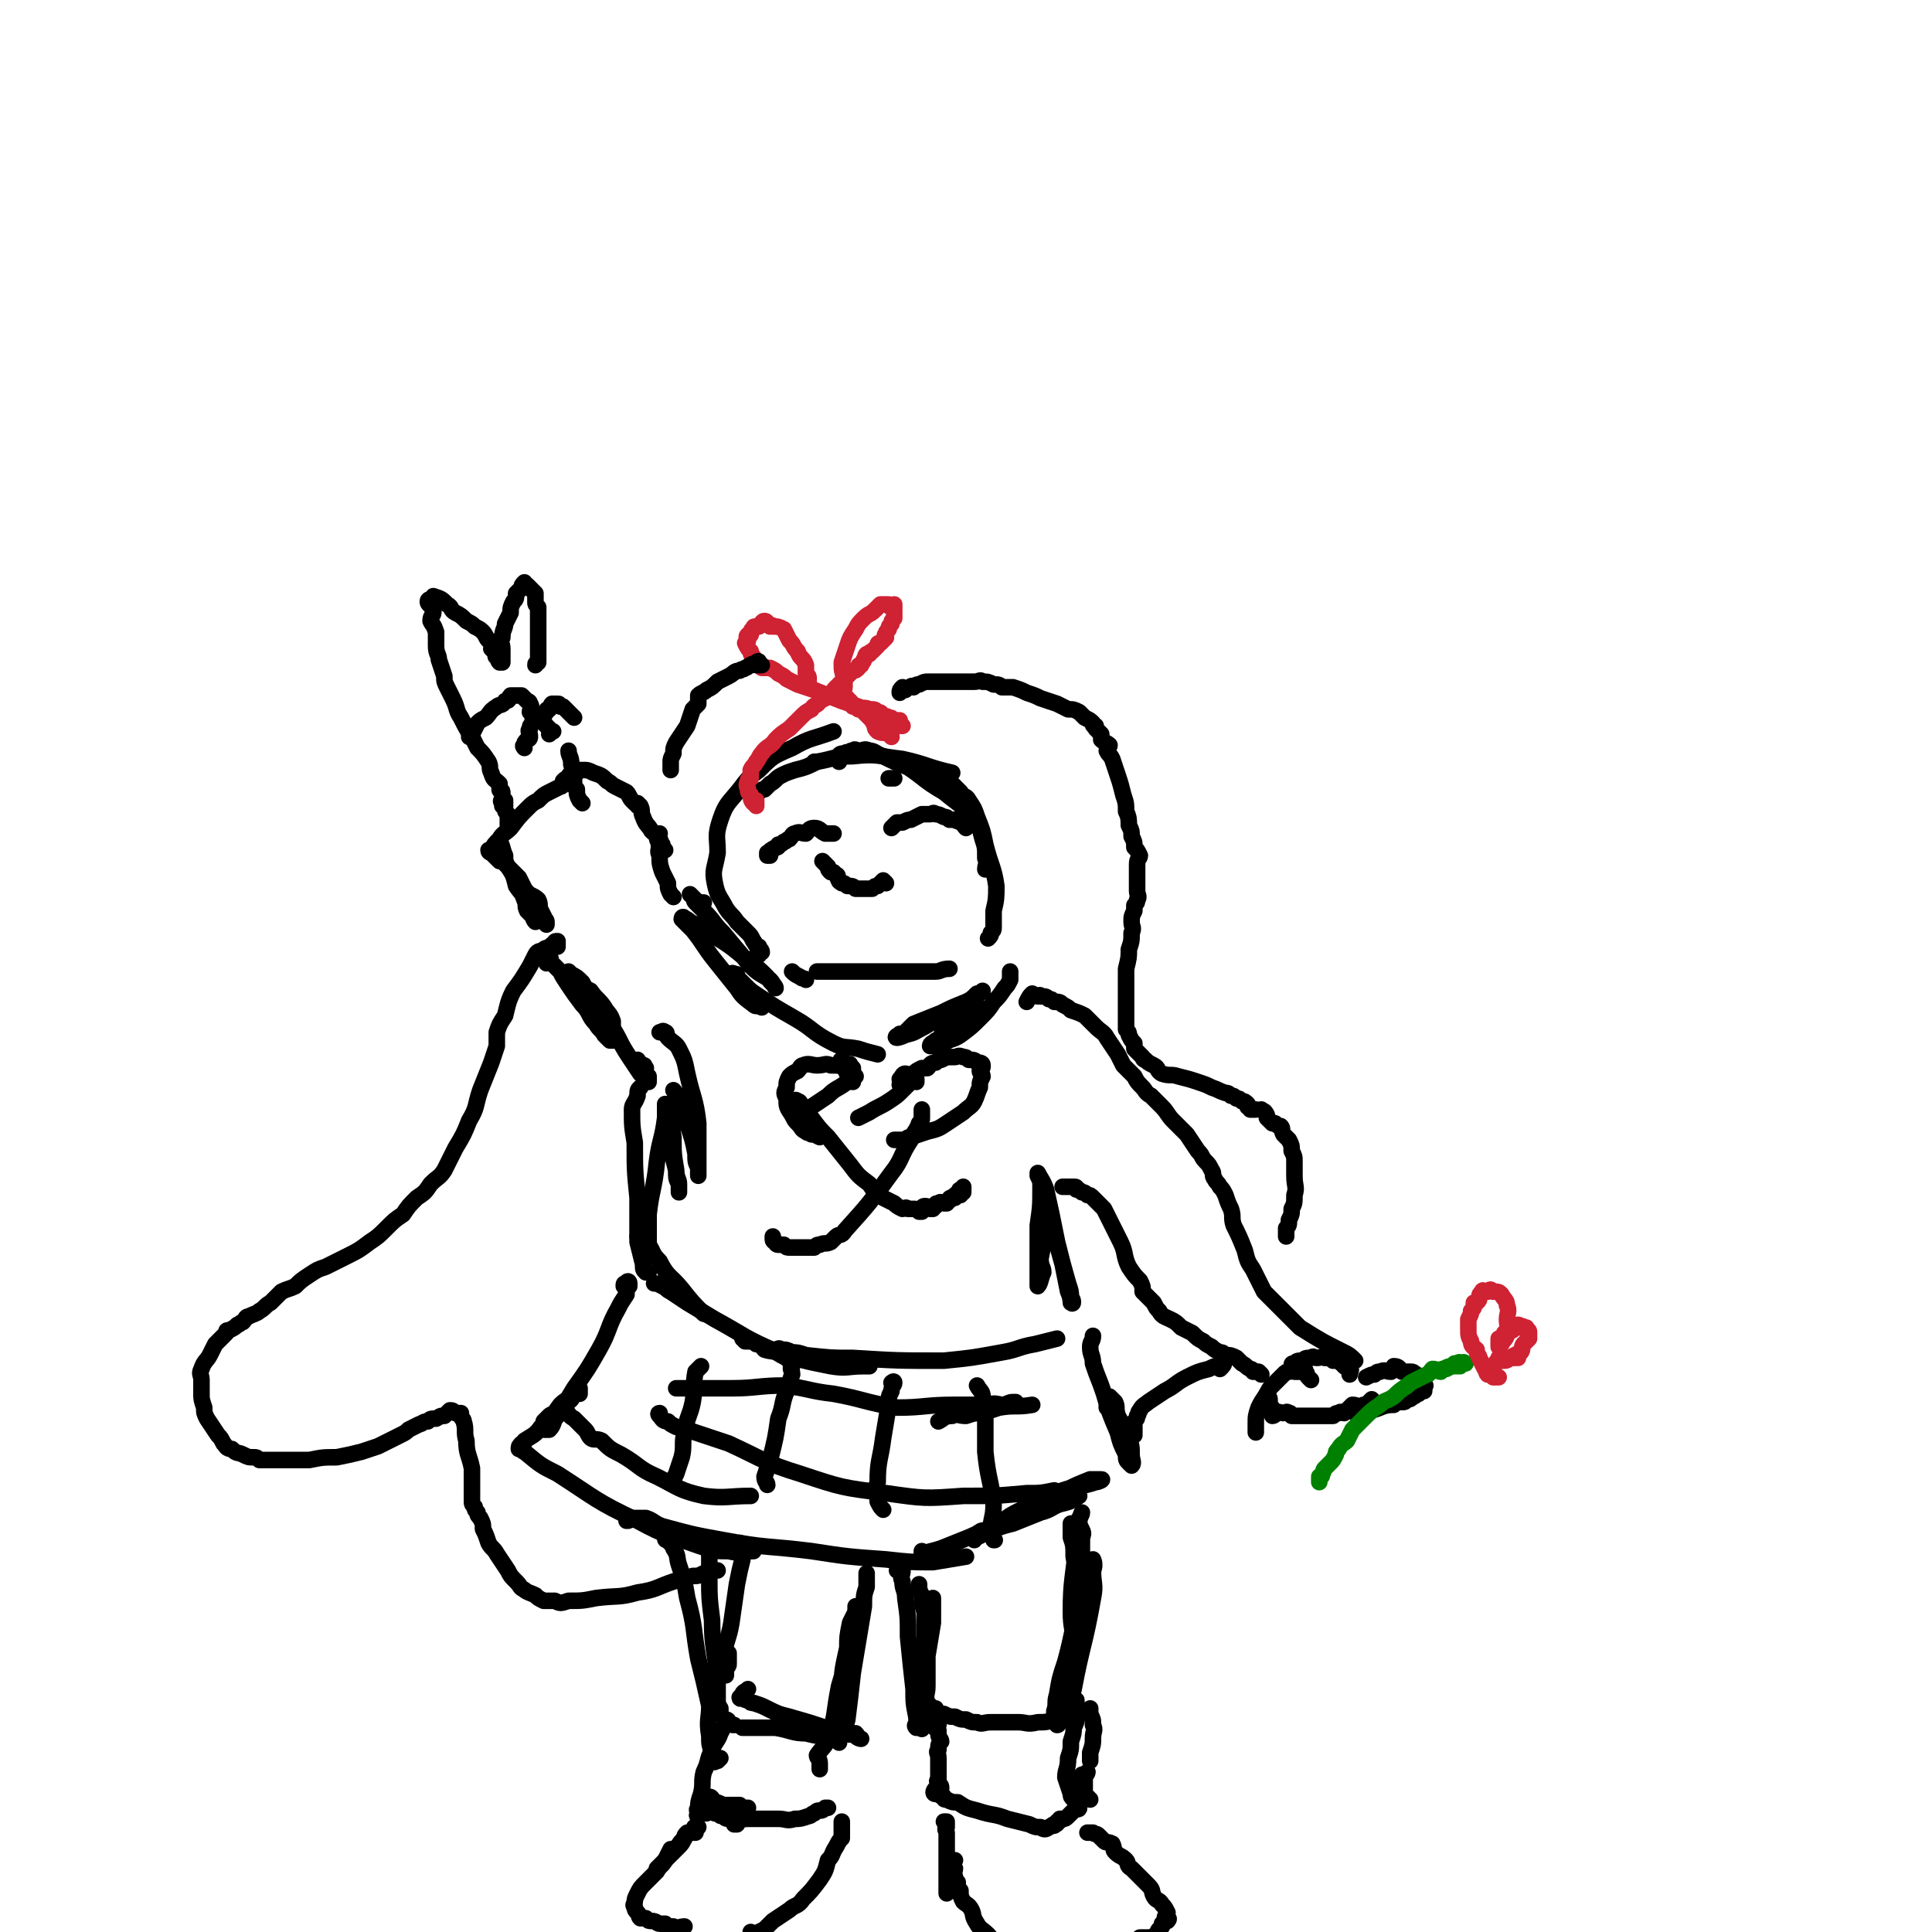 <svg viewBox='0 0 700 700' version='1.1' xmlns='http://www.w3.org/2000/svg' xmlns:xlink='http://www.w3.org/1999/xlink'><g fill='none' stroke='#000000' stroke-width='6' stroke-linecap='round' stroke-linejoin='round'><path d='M180,307c0,0 0,0 0,0 0,-1 1,-2 1,-2 1,1 1,3 2,5 0,2 0,2 1,4 2,3 2,3 3,7 2,3 2,2 3,5 1,2 0,2 1,4 1,1 1,1 2,2 0,1 1,0 1,1 0,0 0,1 0,1 -1,-1 -1,-2 -1,-4 -1,-1 0,-1 0,-2 -1,-2 -1,-2 -1,-3 -1,-1 -2,-2 -2,-2 0,1 1,2 2,3 1,1 1,1 2,2 1,1 1,2 1,3 1,1 1,1 2,2 0,0 1,0 1,1 0,0 0,1 0,1 0,0 0,-1 0,-1 -1,-2 -1,-2 -2,-4 -1,-2 0,-2 -1,-4 -2,-2 -3,-1 -5,-4 -1,-2 -1,-2 -2,-4 -1,-1 -1,-1 -3,-3 -1,-1 -1,-1 -2,-2 -1,-1 -1,-1 -2,-1 -1,-1 -1,-1 -2,-2 0,0 0,0 -1,-1 0,0 -1,0 -1,-1 0,0 1,0 1,0 1,-2 1,-2 3,-4 1,-2 2,-2 4,-4 3,-4 3,-4 6,-7 2,-2 2,-2 4,-3 2,-2 2,-2 4,-3 2,-1 2,-1 4,-2 1,0 1,-1 1,-2 1,-1 1,-1 2,-1 0,-1 0,-1 1,-2 0,0 0,0 1,0 0,0 0,0 1,0 0,-1 0,-1 1,-1 0,0 0,0 1,0 2,0 2,0 4,1 3,1 3,1 5,3 2,1 1,1 3,2 2,1 2,1 4,2 1,1 1,2 2,3 0,0 0,0 1,1 0,0 1,0 1,0 0,1 0,1 0,1 0,0 -1,-1 0,-1 0,0 0,0 1,1 1,2 0,2 1,4 1,3 2,3 3,5 2,2 2,1 3,3 1,1 -1,2 0,3 0,0 1,0 2,1 0,0 0,0 0,0 0,0 -1,-1 -1,-2 -1,-1 -1,-1 -1,-1 -1,-2 0,-3 0,-3 -1,0 -1,1 -1,1 0,1 0,1 1,3 0,2 -1,2 0,4 0,3 0,3 1,6 1,2 1,2 2,4 0,2 0,2 1,4 0,0 0,0 0,0 1,1 1,1 1,1 '/><path d='M184,299c0,0 0,0 0,0 0,-1 0,-1 0,-1 0,-1 0,-1 0,-1 0,-1 0,-1 0,-2 -1,-1 -1,-1 -1,-2 0,-1 -1,-1 -1,-1 0,0 1,0 1,0 0,-1 0,-2 0,-2 0,0 -1,1 -1,1 -1,-1 0,-1 0,-2 0,0 0,0 0,0 0,-1 0,-1 0,-2 0,-1 -1,0 -1,-1 0,-1 0,-1 0,-2 -2,-2 -2,-1 -3,-4 -1,-2 0,-2 -1,-4 -2,-3 -2,-3 -4,-5 -1,-2 -1,-2 -2,-4 -2,-3 -2,-3 -4,-7 -2,-3 -1,-3 -3,-7 -1,-2 -1,-2 -2,-4 -1,-2 -1,-2 -1,-4 -1,-3 -1,-3 -2,-6 0,-2 -1,-2 -1,-5 0,-3 0,-3 0,-5 -1,-3 -1,-2 -2,-4 0,-2 1,-2 1,-3 0,-1 0,-1 0,-1 -1,-2 -2,-2 -2,-3 0,-1 1,-1 2,-1 0,0 0,-1 0,-1 3,1 3,1 5,3 2,1 1,2 3,3 2,1 2,1 4,3 2,1 2,1 3,2 2,1 2,1 3,2 1,1 1,2 2,3 0,0 1,0 1,1 1,1 0,1 0,2 1,1 1,1 2,2 0,0 -1,1 0,1 0,0 1,0 1,0 0,1 -1,1 0,2 0,0 1,0 1,0 0,-1 0,-1 0,-1 0,-1 0,-1 0,-2 0,-1 0,-1 0,-2 0,-2 -1,-2 0,-4 0,-3 1,-3 1,-5 1,-2 1,-2 2,-4 0,-2 0,-2 1,-4 1,-1 1,-1 1,-3 1,-1 1,-1 2,-2 0,-1 0,-1 1,-2 0,0 0,1 1,1 0,0 0,0 1,1 1,1 1,1 2,2 0,1 0,1 0,3 0,1 0,1 1,2 0,2 0,2 0,3 0,1 0,1 0,3 0,2 0,2 0,3 0,2 0,2 0,3 0,2 0,2 0,3 0,1 0,1 0,2 0,0 0,0 0,1 0,1 0,1 0,1 0,1 0,1 0,1 -1,1 -1,0 -1,1 '/><path d='M170,267c0,0 0,0 0,0 0,-1 0,-1 1,-1 1,-2 1,-2 2,-4 1,-1 1,-1 3,-2 2,-2 1,-2 4,-4 1,-1 2,0 3,-2 2,0 1,-1 2,-2 1,0 1,0 2,0 0,0 0,0 1,0 1,0 1,0 1,0 1,1 1,1 2,2 0,0 1,0 1,1 1,1 0,2 0,3 1,1 1,1 1,2 0,0 0,0 0,1 0,1 0,1 0,1 -1,1 -1,1 -1,2 -1,1 0,1 0,3 0,1 -1,1 -1,1 -1,1 -1,1 -1,2 -1,0 0,1 0,1 '/><path d='M199,266c0,0 0,0 0,0 1,-1 1,-1 1,-1 1,0 0,0 0,0 0,0 -1,0 -1,0 0,-1 0,-1 0,-1 -1,-1 -1,-1 -2,-2 0,0 0,-1 0,-1 -1,-1 0,-1 0,-1 0,-1 0,-1 1,-2 0,-1 0,-1 1,-1 1,-1 0,-1 1,-2 1,0 1,0 1,0 1,0 1,0 1,0 1,0 0,0 1,1 0,0 1,0 1,0 1,1 1,1 2,2 1,1 1,1 2,2 '/><path d='M206,272c0,0 0,0 0,0 0,2 1,2 1,5 1,2 1,2 1,4 0,2 0,2 0,3 0,1 0,1 1,2 0,2 0,2 1,4 0,0 0,0 1,1 '/><path d='M198,349c0,0 0,0 0,0 0,-1 1,-2 1,-2 1,0 0,1 1,2 0,0 0,0 1,1 1,1 1,1 2,2 1,2 1,2 3,5 2,3 2,3 5,7 3,3 2,4 5,7 1,2 2,2 3,4 1,1 1,1 2,2 0,0 1,0 1,0 0,-1 0,-1 0,-2 0,-1 0,-1 0,-1 0,-2 0,-2 0,-4 -1,-3 -2,-3 -3,-5 -2,-3 -3,-3 -5,-6 -2,-1 -2,-1 -3,-3 -2,-2 -2,-2 -4,-3 0,0 -1,-1 -1,-1 0,0 1,1 2,2 0,0 -1,0 0,1 1,2 2,2 4,5 4,6 4,5 9,11 4,6 3,6 7,12 2,3 2,3 4,6 1,1 2,1 3,2 0,0 0,1 0,1 0,0 0,-1 0,-2 -1,-1 -1,-1 -2,-2 0,-1 0,-1 0,-2 -1,-1 -2,-1 -2,-2 -1,0 0,1 1,2 0,0 0,-1 1,0 1,0 0,0 1,1 '/><path d='M255,327c0,0 0,0 0,0 -1,0 -1,0 -2,0 -1,-1 -1,-1 -1,-1 -1,-1 -2,-2 -2,-2 0,0 1,1 2,2 0,0 -1,0 0,1 1,1 1,1 3,3 4,4 3,4 7,8 5,6 5,6 10,12 3,3 4,3 7,5 1,1 2,3 2,3 0,-1 -2,-2 -3,-4 -3,-3 -3,-3 -6,-5 -7,-6 -7,-6 -15,-11 -3,-2 -3,-2 -7,-4 -1,-1 -1,-1 -2,-1 0,-1 -1,-1 -1,0 0,0 1,1 2,2 1,1 1,1 2,2 4,5 4,6 8,11 4,5 4,5 8,10 2,3 2,3 6,6 1,1 1,0 3,1 '/><path d='M287,352c0,0 0,0 0,0 1,1 1,1 3,2 1,1 1,0 2,1 '/><path d='M267,353c0,0 0,0 0,0 -1,0 -2,-1 -2,0 0,0 0,1 1,1 0,1 1,0 2,1 1,1 1,1 2,2 2,2 2,2 5,4 6,4 6,4 13,8 7,4 6,5 14,9 4,2 4,1 9,2 3,1 3,1 7,2 '/><path d='M366,352c0,0 0,0 0,0 0,1 0,1 0,3 -1,2 -1,2 -2,3 -2,3 -2,3 -4,5 -2,3 -2,3 -5,6 -3,3 -3,3 -7,6 -3,2 -3,1 -6,3 -2,0 -2,0 -4,1 0,0 -1,0 -1,0 0,-1 1,-1 2,-2 0,0 0,0 1,0 1,-2 1,-2 3,-4 1,-1 1,-1 3,-2 3,-2 3,-1 5,-3 1,-1 1,-2 2,-3 0,0 1,-1 1,-1 0,0 -1,1 -2,1 -3,1 -4,1 -7,2 -5,2 -5,2 -10,5 -4,2 -3,2 -7,3 -2,1 -3,1 -3,1 -1,0 0,-1 1,-1 0,-1 0,0 1,0 2,-2 2,-2 4,-4 5,-2 5,-2 10,-4 4,-2 4,-2 9,-4 2,-1 2,-1 4,-3 1,0 1,0 2,-1 '/><path d='M296,352c0,0 0,0 0,0 0,0 0,0 1,0 1,0 1,0 3,0 2,0 2,0 4,0 4,0 4,0 9,0 6,0 6,0 13,0 7,0 7,0 13,0 2,0 2,-1 5,-1 '/><path d='M239,374c0,0 0,0 0,0 1,0 1,-1 2,0 1,0 0,1 1,2 2,2 3,2 4,4 2,4 2,4 3,9 2,9 3,9 4,18 0,6 0,6 0,12 0,2 0,2 0,5 0,1 0,2 0,2 0,0 0,-1 0,-3 -1,-2 -1,-2 -1,-5 -1,-5 -1,-5 -3,-11 -1,-4 -1,-4 -3,-8 -1,-2 -1,-3 -2,-4 0,0 1,1 1,2 -1,2 -1,2 -1,4 -1,5 -1,5 0,11 0,6 0,6 1,12 0,3 1,3 1,5 0,1 0,3 0,3 0,-1 0,-2 0,-3 -1,-2 -1,-2 -1,-5 -1,-4 -1,-4 -2,-8 -1,-5 -1,-5 -1,-10 -1,-2 -1,-2 -1,-3 0,-1 0,-1 0,-2 0,-1 0,-1 0,-1 0,0 0,1 0,2 0,1 0,1 0,3 -1,8 -2,8 -3,16 -1,10 -2,10 -3,19 0,5 0,5 0,9 0,1 0,2 0,3 0,0 0,0 0,0 0,0 0,0 0,0 '/><path d='M232,394c0,0 0,0 0,0 -1,1 -1,1 -1,3 -1,3 -2,3 -2,5 0,6 0,6 1,12 0,10 0,10 1,20 0,8 0,8 0,16 1,4 1,4 2,8 0,2 0,2 1,3 0,0 1,0 1,0 '/><path d='M231,448c0,0 0,0 0,0 1,0 1,-1 2,0 1,1 1,1 2,3 2,3 1,3 4,6 3,6 4,5 8,10 4,5 4,5 8,9 '/><path d='M237,465c0,0 0,0 0,0 1,0 1,0 3,1 2,1 1,1 3,2 3,2 3,2 6,4 5,3 5,3 10,6 11,6 11,7 23,12 9,3 9,3 19,5 6,1 6,0 12,0 1,0 1,0 2,0 '/><path d='M269,485c0,0 0,0 0,0 0,0 0,0 1,1 0,0 0,0 1,0 2,0 2,0 3,1 2,0 2,1 3,2 3,1 3,0 6,2 2,1 2,1 4,3 '/><path d='M280,489c0,0 0,0 0,0 0,0 0,0 1,0 1,0 1,-1 2,0 2,0 2,0 4,1 2,0 2,0 5,1 9,1 9,1 17,1 16,1 16,1 33,1 10,-1 10,-1 21,-3 6,-1 6,-2 12,-3 4,-1 4,-1 8,-2 '/><path d='M378,430c0,0 0,0 0,0 0,0 -1,0 -1,1 1,3 1,3 2,5 1,3 1,4 2,7 2,8 2,8 4,15 1,5 1,5 2,10 1,2 1,4 1,4 1,1 1,-1 0,-2 0,-2 0,-2 -1,-5 -2,-7 -2,-7 -4,-15 -2,-10 -2,-10 -4,-19 -1,-3 -2,-4 -3,-6 0,0 0,0 0,1 1,2 1,2 1,4 0,7 0,7 -1,14 0,7 0,7 0,14 0,3 0,3 0,6 0,1 0,2 0,2 1,-1 1,-3 2,-5 0,-2 -1,-2 -1,-5 1,-5 1,-5 1,-10 1,-3 1,-3 2,-6 0,0 0,0 1,1 0,0 0,1 0,2 1,2 1,2 1,5 0,0 0,0 0,1 '/><path d='M226,466c0,0 0,0 0,0 0,-1 0,-1 1,-1 0,-1 1,-1 1,0 0,0 0,0 0,1 -1,1 -1,1 -1,3 -2,3 -2,3 -3,5 -4,7 -3,8 -7,15 -4,7 -4,7 -9,14 -3,5 -3,5 -6,10 -2,2 -1,3 -3,5 -1,0 -2,0 -2,0 -1,-1 0,-1 0,-2 0,0 0,0 0,-1 1,-1 1,-1 2,-2 1,-1 1,0 3,-2 1,-1 1,-1 2,-2 2,-1 2,-1 3,-2 0,-1 0,-1 1,-2 0,0 0,0 1,-1 0,0 1,-1 1,-1 0,0 0,1 0,2 -1,0 -1,0 -2,0 -2,2 -3,2 -5,4 -3,4 -3,5 -7,8 -2,3 -3,3 -6,5 0,1 0,1 -1,1 -1,1 -1,1 -1,2 0,0 1,-1 1,0 1,0 0,1 1,1 6,5 6,5 12,8 14,9 14,10 29,17 11,6 11,5 22,9 6,2 6,2 11,2 4,1 4,0 8,0 0,0 0,0 1,0 '/><path d='M227,551c0,0 0,0 0,0 1,0 1,0 2,-1 1,0 1,0 2,0 2,0 2,0 3,0 3,1 3,2 6,3 11,3 11,3 22,5 16,3 16,2 32,4 13,2 13,2 27,3 9,1 9,1 17,1 6,-1 6,-1 12,-2 '/><path d='M391,542c0,0 0,0 0,0 -3,2 -3,2 -7,3 -3,1 -3,2 -7,3 -5,2 -5,2 -10,4 -4,1 -4,1 -9,3 -2,1 -2,1 -4,2 -1,0 -1,1 -1,1 0,-1 0,-2 2,-3 1,-1 2,0 3,0 2,-1 2,-2 4,-3 4,-3 4,-3 8,-5 7,-4 7,-4 15,-7 6,-2 6,-1 12,-3 1,0 3,-1 2,-1 0,0 -2,0 -4,0 -5,2 -5,2 -9,4 -9,4 -9,5 -18,9 -8,4 -8,4 -17,8 -5,2 -5,2 -10,4 -3,1 -4,1 -7,2 0,0 0,0 0,-1 '/><path d='M396,484c0,0 0,0 0,0 0,2 -1,2 -1,4 0,3 1,3 1,6 2,6 2,5 4,11 2,7 2,7 5,14 1,4 1,4 3,8 0,2 0,2 1,3 1,1 1,1 1,1 1,-1 0,-2 0,-4 0,-3 0,-3 -1,-6 -1,-4 -2,-4 -4,-8 -1,-3 0,-3 -1,-5 -1,-1 -2,-2 -2,-2 -1,0 0,1 -1,2 0,1 0,1 0,2 '/><path d='M270,560c0,0 0,0 0,0 -1,0 -2,-1 -2,-1 0,1 0,1 1,2 0,0 0,0 0,0 0,2 0,2 0,4 -1,4 -1,4 -2,9 -1,7 -1,7 -2,14 -1,6 -2,6 -3,13 0,2 1,2 1,4 0,1 0,2 0,2 0,0 -1,-1 0,-2 0,-1 1,-1 1,-2 0,-2 0,-2 0,-4 '/><path d='M256,559c0,0 0,0 0,0 0,2 0,2 1,3 0,1 0,1 0,1 0,1 0,1 0,2 0,1 0,1 0,2 0,2 0,2 0,5 0,7 0,7 1,15 0,10 1,10 2,21 0,5 0,5 0,9 1,2 1,4 1,4 0,1 0,-1 0,-2 '/><path d='M241,557c0,0 0,0 0,0 0,1 0,1 1,1 1,2 2,1 2,3 2,3 1,3 2,6 2,6 2,6 3,12 3,11 2,11 4,22 2,8 2,8 4,17 0,5 -1,5 0,11 0,3 0,3 1,6 0,2 0,2 0,3 1,1 1,0 2,0 0,0 0,0 1,-1 '/><path d='M314,571c0,0 0,0 0,0 0,0 0,-1 0,-1 0,0 0,1 0,1 0,2 0,2 0,4 -1,3 -1,3 -1,7 -2,12 -2,12 -4,24 -1,9 -1,9 -2,17 -1,4 -1,4 -3,7 0,1 0,2 0,1 -1,0 0,-1 0,-3 0,-2 1,-2 1,-3 0,-6 -1,-6 0,-11 0,-8 0,-8 2,-17 0,-4 0,-4 1,-9 1,-2 1,-2 2,-4 0,-1 0,-2 0,-2 0,0 0,1 0,2 -1,3 -1,3 -1,7 -2,10 -2,10 -5,20 -2,10 -1,10 -4,19 -1,3 -2,3 -4,6 0,1 1,1 1,3 0,1 0,1 0,2 '/><path d='M325,569c0,0 0,0 0,0 0,0 0,0 1,0 0,0 1,0 1,0 0,2 -1,2 0,4 0,3 1,3 1,6 1,7 1,7 1,14 1,10 1,10 2,19 0,5 0,5 1,10 0,2 1,2 1,3 0,1 -1,1 -1,1 -1,-1 0,-1 0,-2 '/><path d='M333,574c0,0 0,0 0,0 0,2 0,2 1,4 0,3 0,3 1,6 0,8 0,8 0,16 -1,10 -2,10 -2,20 0,3 0,3 1,6 0,0 0,1 0,0 1,-1 0,-1 1,-3 '/><path d='M338,579c0,0 0,0 0,0 0,5 0,5 0,9 -1,6 -1,6 -2,12 0,6 0,6 0,11 0,3 -1,3 0,6 1,1 1,1 2,2 0,0 0,0 1,0 '/><path d='M388,552c0,0 0,0 0,0 0,3 0,3 0,5 1,3 1,3 1,7 1,5 1,5 1,10 1,6 1,6 0,12 0,4 0,4 -1,8 0,2 -1,2 -1,5 0,1 0,1 0,1 1,1 1,0 1,0 1,-2 1,-2 0,-4 0,-6 -1,-6 -1,-12 0,-12 1,-12 2,-25 0,-3 0,-4 0,-7 1,-2 2,-3 2,-4 0,0 -1,2 -1,4 1,3 2,3 1,5 0,10 0,10 -1,20 -1,11 -1,11 -2,23 -1,7 -1,8 -2,15 0,4 -1,4 -2,7 0,1 0,1 0,1 1,0 2,0 2,-1 0,-1 0,-1 0,-2 1,-4 1,-4 2,-8 3,-16 4,-16 7,-33 1,-5 0,-5 0,-10 1,-2 0,-3 0,-4 0,0 1,2 0,3 0,1 0,1 -1,3 -1,5 -2,4 -3,9 -4,11 -3,11 -6,22 -2,6 -2,6 -3,12 -1,3 0,3 -1,6 0,1 0,1 0,3 1,0 1,0 1,1 1,1 0,1 0,1 '/><path d='M271,612c0,0 0,0 0,0 -1,1 -2,1 -2,2 -1,1 -1,1 -1,1 0,1 1,0 1,0 1,1 1,1 2,1 1,1 1,1 2,1 3,1 3,1 5,2 4,2 4,2 8,3 7,2 7,2 13,4 4,1 4,0 7,1 2,1 2,1 4,2 1,1 2,1 2,1 -1,0 -1,-1 -2,-2 -2,0 -2,1 -3,0 -4,0 -4,0 -8,-1 -5,0 -5,-1 -11,-1 -7,0 -7,0 -14,0 -1,0 -1,0 -3,0 -1,0 -2,0 -2,0 0,0 1,0 2,0 2,0 2,0 3,0 4,0 4,0 7,0 6,1 6,2 11,2 4,1 4,1 8,1 1,0 1,0 3,0 1,0 1,0 2,0 '/><path d='M266,625c0,0 0,0 0,0 -1,0 -1,0 -2,-1 0,-1 -1,-1 -1,-1 0,0 0,1 0,1 -1,2 -1,2 -2,4 -1,3 -2,3 -3,6 -2,4 -1,4 -3,8 -1,4 0,4 -1,8 -1,3 -1,3 -1,5 -1,1 0,1 0,2 0,0 -1,1 0,1 0,0 0,0 1,-1 1,0 1,0 2,0 0,0 0,0 1,-1 '/><path d='M256,652c0,0 0,0 0,0 0,0 0,-1 1,-1 1,0 1,1 2,2 1,0 1,0 3,1 2,0 2,0 3,0 2,0 2,0 3,0 1,1 1,1 2,1 0,0 0,0 1,0 '/><path d='M267,661c0,0 0,0 0,0 0,0 -1,0 -1,0 0,0 1,0 1,-1 '/><path d='M259,657c0,0 0,0 0,0 0,0 0,0 1,0 1,1 1,1 2,1 1,1 1,1 3,1 3,1 3,0 6,0 2,0 2,0 5,0 3,0 3,0 6,0 3,0 3,1 6,0 2,0 2,0 5,-1 1,0 1,-1 2,-1 1,-1 1,-1 2,-1 1,0 1,0 2,-1 1,0 1,0 1,0 '/><path d='M335,620c0,0 0,0 0,0 1,1 1,1 3,1 2,1 2,0 4,0 2,1 2,1 4,1 2,1 2,1 4,1 2,1 2,1 4,1 2,1 2,0 5,0 5,0 5,0 10,0 3,0 3,1 7,0 3,0 3,0 6,-1 2,0 1,0 3,-1 1,0 1,0 2,0 '/><path d='M340,625c0,0 0,0 0,0 -1,0 -2,0 -2,0 0,1 1,1 2,2 0,0 0,0 0,1 0,2 1,2 1,3 -1,1 -1,1 -1,3 -1,1 0,1 0,3 0,2 0,2 0,3 0,2 0,2 0,3 0,1 0,1 0,2 0,0 -1,0 0,1 0,0 0,0 0,0 1,1 1,1 1,2 -1,0 -2,0 -2,0 -1,1 -1,2 0,2 0,0 0,-1 1,-1 1,1 0,2 2,2 0,1 0,1 1,1 2,1 2,1 4,1 3,2 3,2 7,3 6,2 6,1 11,3 4,1 4,1 8,2 2,1 2,1 4,1 1,1 2,1 3,0 1,0 1,-1 2,-1 0,0 0,1 0,0 1,0 1,0 1,-1 1,0 1,0 1,-1 1,0 1,0 1,0 1,0 1,0 2,-1 0,0 0,0 1,-1 0,0 0,0 0,0 1,-1 1,-1 1,-1 1,-1 2,0 2,-1 0,0 0,0 -1,-1 0,-1 0,-1 0,-2 0,0 0,0 0,-1 '/><path d='M253,662c0,0 0,0 0,0 -1,0 -1,0 -1,0 -1,0 0,0 0,1 0,0 0,1 0,1 -1,0 -2,0 -3,0 -1,1 -1,1 -1,2 -1,2 -1,2 -2,3 -2,2 -2,2 -3,3 -2,2 -2,2 -4,4 0,0 0,0 -1,1 '/><path d='M248,666c0,0 0,0 0,0 -1,1 -1,1 -1,1 -1,1 -1,2 -3,3 0,0 -1,0 -1,0 -1,2 -1,2 -2,4 -1,2 -2,2 -3,4 -2,2 -2,2 -4,4 -2,2 -2,2 -3,4 -1,2 -1,2 -1,3 0,1 -1,1 0,2 0,1 0,1 1,2 1,1 0,1 1,2 0,0 1,0 2,0 1,1 1,1 2,1 2,0 2,1 3,1 1,0 1,0 2,0 1,1 1,1 3,1 2,1 2,0 4,0 '/><path d='M305,661c0,0 0,0 0,0 0,0 0,-1 0,-1 0,0 0,1 0,1 0,1 0,1 0,2 0,1 0,1 0,3 -1,1 -1,1 -2,3 -2,3 -1,3 -3,5 -1,4 -1,4 -3,7 -3,4 -3,4 -6,7 -2,3 -3,2 -5,4 -3,2 -3,2 -6,4 -2,2 -2,2 -3,3 -2,1 -2,1 -4,2 -1,0 -1,0 -1,-1 '/><path d='M342,660c0,0 0,0 0,0 0,0 1,0 1,0 0,1 0,1 0,2 -1,1 0,1 0,2 0,1 0,1 0,3 0,3 0,3 0,5 0,3 0,3 0,6 0,3 0,3 0,6 0,1 0,1 0,2 '/><path d='M346,674c0,0 0,0 0,0 -1,1 -1,1 -1,2 0,1 0,1 1,1 0,1 -1,2 0,3 0,1 0,1 1,2 0,1 0,2 1,3 0,2 0,2 1,4 1,1 2,1 3,3 1,2 0,2 2,5 1,2 2,2 4,4 2,2 1,3 3,5 2,1 2,1 3,2 '/><path d='M394,664c0,0 0,0 0,0 1,0 1,0 2,0 1,1 1,0 2,1 1,1 1,1 2,2 1,1 1,0 3,1 1,2 0,2 1,3 2,2 2,1 4,3 1,1 0,2 2,3 2,2 2,2 4,4 1,1 1,1 2,2 2,2 1,2 2,4 1,2 2,1 3,3 1,1 1,1 2,3 0,1 -1,1 -1,2 1,0 1,0 1,0 1,0 0,1 0,1 '/><path d='M421,697c0,0 0,0 0,0 0,1 0,1 0,1 -1,1 -1,1 -1,1 -1,1 0,1 -1,2 0,1 -1,0 -2,1 -2,0 -2,0 -4,0 -1,1 -1,1 -3,2 -3,1 -3,1 -5,3 -2,1 -2,1 -4,2 -1,0 -1,0 -1,-1 '/><path d='M390,616c0,0 0,0 0,0 0,2 0,2 0,3 0,2 1,2 0,3 0,2 0,2 -1,4 0,2 0,2 -1,5 0,3 0,3 -1,6 0,4 -1,4 -1,7 1,3 1,3 2,6 0,1 0,1 1,2 0,0 0,0 0,-1 1,0 1,0 1,-1 0,-1 0,-2 0,-3 1,-1 1,-1 2,-2 0,-1 0,-1 0,-2 1,0 2,-1 2,-1 0,0 0,1 -1,1 0,1 0,1 0,2 0,1 0,1 0,2 0,2 0,2 0,3 1,1 1,1 2,2 '/><path d='M395,620c0,0 0,0 0,0 0,0 0,-1 0,-1 0,0 0,1 0,2 1,2 1,2 1,4 1,2 0,2 0,5 0,2 0,2 -1,5 0,1 0,1 0,3 '/><path d='M254,495c0,0 0,0 0,0 -1,1 -1,1 -2,2 -1,5 0,5 -1,11 -1,5 -2,5 -3,11 -1,4 0,5 -1,9 -1,3 -1,3 -2,6 -1,2 -1,2 -2,3 '/><path d='M286,493c0,0 0,0 0,0 0,0 1,-1 1,0 0,0 0,1 0,2 -1,1 0,1 0,3 -1,3 -1,3 -2,6 -2,5 -1,5 -3,10 -1,7 -1,7 -3,15 -1,3 -1,3 -2,6 0,2 1,2 1,3 0,0 0,0 0,0 '/><path d='M323,501c0,0 0,0 0,0 0,0 1,-1 1,0 0,1 -1,1 -1,3 -1,2 -1,2 -1,5 -1,6 -1,6 -2,12 -1,8 -2,8 -2,16 -1,3 0,3 0,7 1,2 1,2 2,3 '/><path d='M354,502c0,0 0,0 0,0 1,2 2,2 2,4 1,3 1,3 1,7 0,6 0,7 0,13 1,10 2,10 3,19 0,5 -1,5 -1,9 1,2 1,2 1,4 1,0 0,0 0,0 '/><path d='M239,512c0,0 0,0 0,0 0,0 -1,0 0,1 1,1 1,2 3,2 1,1 1,1 3,2 4,1 4,1 7,2 6,2 6,2 12,4 13,6 13,7 26,11 15,5 15,5 31,7 14,2 14,2 28,1 12,0 12,0 23,-1 5,0 5,0 10,-1 '/><path d='M340,515c0,0 0,0 0,0 2,-1 2,-2 5,-2 2,-1 2,0 5,0 3,-1 3,-1 5,-1 4,-1 4,-1 7,-2 6,-1 6,0 12,-1 '/><path d='M368,508c0,0 0,0 0,0 -2,0 -2,0 -4,1 -3,0 -3,-1 -6,0 -6,0 -6,0 -12,0 -11,0 -11,1 -21,1 -12,-2 -12,-3 -23,-5 -9,-1 -9,-2 -18,-3 -9,0 -10,1 -19,1 -7,0 -7,0 -14,0 -3,0 -3,0 -6,0 '/><path d='M205,511c0,0 0,0 0,0 1,1 1,2 3,3 1,1 1,1 2,2 1,1 1,1 2,2 1,1 1,2 2,3 1,1 2,0 4,1 3,3 3,3 7,5 7,4 6,5 13,8 8,4 8,5 17,7 8,1 9,0 17,0 '/><path d='M309,392c0,0 0,0 0,0 0,-1 0,-1 1,-2 0,0 0,0 0,0 -1,-1 -2,-1 -3,-1 -1,-1 0,-2 -1,-2 -2,-1 -2,-1 -5,-1 -2,-1 -2,0 -5,0 -2,0 -3,-1 -5,0 -1,0 -1,1 -2,2 -2,1 -2,1 -3,2 -1,2 -1,2 -1,4 -1,2 -1,2 0,4 0,3 0,3 2,6 1,2 1,2 2,3 2,2 1,2 3,3 1,1 1,0 2,1 1,0 1,0 3,1 '/><path d='M326,393c0,0 0,0 0,0 1,-1 1,-1 3,-2 0,0 0,0 1,0 0,-1 0,-1 1,-2 1,-1 1,-1 3,-2 1,0 1,0 2,0 1,-1 1,-2 3,-2 1,-1 1,-1 2,-1 2,-1 2,-1 3,-1 1,0 1,0 2,0 1,0 1,-1 3,0 1,0 1,0 2,1 2,0 2,0 3,1 1,0 2,0 2,1 0,1 0,1 -1,2 0,1 1,1 1,2 -1,2 -1,2 -1,4 -1,2 -1,3 -2,5 -1,2 -2,2 -4,4 -3,2 -3,2 -6,4 -3,2 -3,2 -7,3 -3,1 -3,1 -6,2 -2,0 -1,1 -3,1 -1,0 -1,0 -3,0 '/><path d='M280,448c0,0 0,0 0,0 0,0 0,0 0,1 0,1 1,1 1,1 0,0 0,1 1,1 1,0 1,0 2,0 1,1 1,1 2,1 1,0 1,0 3,0 1,0 1,0 2,0 2,0 2,0 4,0 1,-1 1,-1 2,-1 2,-1 2,0 4,-1 1,-1 1,-1 2,-2 1,-1 2,0 3,-2 9,-10 9,-10 17,-21 4,-5 3,-6 7,-12 1,-3 2,-3 3,-6 1,-1 1,-1 1,-2 0,-2 0,-2 0,-3 '/><path d='M288,399c0,0 0,0 0,0 0,0 0,-1 1,0 1,0 1,1 1,1 1,1 1,1 2,2 1,2 1,2 2,3 3,4 3,4 6,7 4,5 4,5 8,10 3,4 3,4 7,7 2,3 2,3 5,5 2,1 2,1 4,2 1,1 1,1 3,2 1,0 1,-1 2,0 1,0 1,0 2,0 1,0 1,0 2,1 0,0 0,0 1,0 0,-1 0,-2 1,-2 1,0 1,0 2,1 0,0 0,0 1,0 0,-1 0,-1 1,-1 0,-1 0,-1 1,-1 1,-1 1,0 2,0 0,0 0,0 1,0 0,-1 0,-1 1,-1 0,-1 0,-1 1,-1 0,-1 1,0 1,0 0,-1 0,-1 0,-1 1,-1 1,0 2,0 0,-1 -1,-2 0,-2 0,0 0,1 1,1 0,-1 0,-1 0,-2 '/><path d='M305,386c0,0 0,0 0,0 0,-1 -1,-2 0,-2 0,0 0,1 1,1 0,1 0,1 1,1 1,0 1,-1 1,0 0,0 0,0 1,1 0,0 0,0 0,1 0,0 0,0 0,1 -1,1 -1,1 -2,3 -4,3 -4,2 -7,5 -3,2 -3,2 -6,4 -2,1 -2,1 -4,2 -1,0 -1,1 -1,1 '/><path d='M326,391c0,0 0,0 0,0 1,-1 1,-2 2,-2 1,0 1,1 2,1 1,1 2,0 2,1 0,0 0,1 0,1 -1,0 -1,-1 -2,0 -1,1 -1,1 -3,3 -2,2 -2,2 -5,4 -3,2 -4,2 -7,4 -2,1 -2,1 -4,2 '/><path d='M275,346c0,0 0,0 0,0 0,-1 -1,-1 0,-1 0,-1 1,0 1,0 0,-1 -1,-1 -1,-2 -2,-1 -1,-1 -2,-2 -1,-2 -1,-2 -2,-3 -2,-2 -2,-2 -4,-4 -2,-3 -2,-2 -4,-5 -2,-4 -3,-4 -4,-9 -1,-5 0,-5 1,-11 0,-6 -1,-6 1,-12 2,-6 3,-6 7,-11 3,-4 3,-4 7,-7 5,-5 5,-5 12,-8 7,-4 7,-3 15,-6 '/><path d='M275,287c0,0 0,0 0,0 1,-1 1,-1 2,-1 1,-1 1,-1 2,-2 2,-1 2,-2 4,-3 2,-1 2,-1 5,-2 4,-1 4,-1 8,-3 6,-1 6,-2 13,-2 9,-1 9,0 18,1 9,2 9,3 18,5 '/><path d='M324,282c0,0 0,0 0,0 -1,0 -1,0 -2,0 '/><path d='M304,276c0,0 0,0 0,0 0,-1 -1,-1 0,-2 0,-1 1,-1 2,-1 1,-1 1,0 2,0 0,-1 0,-1 1,-1 1,-1 1,0 2,0 2,0 2,-1 4,0 2,0 2,1 5,2 4,2 4,2 9,4 6,4 6,5 13,9 6,5 6,4 11,10 2,3 2,3 3,7 1,3 1,3 1,7 1,2 0,2 0,4 '/><path d='M339,282c0,0 0,0 0,0 2,0 2,0 4,1 1,0 1,0 2,1 1,1 1,1 3,3 1,2 2,1 3,3 2,3 2,3 3,6 2,5 2,5 3,10 2,8 3,8 4,15 0,4 0,5 -1,9 0,3 0,3 0,6 0,1 0,1 -1,2 0,1 0,1 -1,2 '/><path d='M295,276c0,0 0,0 0,0 0,0 0,0 1,0 '/><path d='M278,309c0,0 0,0 0,0 0,0 0,0 0,1 1,0 1,0 1,0 0,-1 -1,-1 0,-1 0,-1 0,-1 1,-1 0,-1 0,0 1,-1 1,0 1,0 1,-1 1,0 1,0 2,-1 1,0 1,-1 2,-1 1,-1 1,-2 2,-2 2,-1 2,0 4,0 1,-1 1,-2 3,-2 2,0 2,1 4,2 1,0 1,0 3,0 '/><path d='M323,300c0,0 0,0 0,0 1,-1 1,-1 2,-2 1,0 1,0 2,0 2,-1 2,-1 3,-1 2,-1 2,-1 4,-2 1,0 1,0 3,0 1,0 1,-1 2,0 1,0 1,0 3,1 1,0 1,0 2,1 1,0 1,0 2,0 1,1 1,0 2,1 1,0 1,1 2,2 '/><path d='M298,312c0,0 0,0 0,0 1,1 1,1 2,2 0,1 0,1 1,2 0,0 0,0 0,0 0,0 0,0 1,0 0,0 0,0 1,1 1,0 0,1 1,2 0,1 1,0 1,1 1,0 1,0 2,1 2,0 2,0 3,1 1,0 1,0 2,0 1,0 1,0 3,0 1,0 1,0 1,0 1,-1 1,-1 2,-1 1,-1 1,-1 2,-2 0,0 0,0 1,1 '/></g>
<g fill='none' stroke='#CF2233' stroke-width='6' stroke-linecap='round' stroke-linejoin='round'><path d='M274,292c0,0 0,0 0,0 0,-1 0,-1 0,-2 -1,0 -1,1 -1,1 -1,-1 -1,-2 -1,-3 -1,-1 -1,-1 -1,-2 0,-1 -1,-1 0,-3 0,-1 0,0 1,-1 0,-2 0,-2 0,-3 1,-2 1,-1 2,-3 1,-1 1,-2 2,-3 2,-3 3,-2 5,-5 2,-2 2,-2 5,-4 2,-2 2,-2 4,-4 2,-2 2,-2 4,-3 1,-2 2,-1 3,-3 2,-1 2,-1 4,-2 1,-2 1,-2 2,-3 1,-1 1,-1 2,-2 1,-1 1,-1 2,-2 1,-1 1,-1 2,-2 1,0 1,0 2,-1 0,-1 0,-1 1,-1 0,-1 1,-1 1,-2 1,-1 0,-1 1,-2 0,0 0,0 1,0 0,-1 1,-1 1,-1 1,-1 1,-1 2,-2 0,-1 0,-1 1,-1 1,-1 1,-1 2,-2 0,0 -1,-1 0,-1 0,-1 0,-1 1,-2 0,-1 0,-1 1,-2 0,-1 0,-1 1,-2 0,-1 0,-1 0,-2 0,-1 0,-1 0,-2 0,0 0,-1 0,-1 -1,0 -1,1 -1,1 -1,0 -1,-1 -1,-1 -1,0 -1,0 -1,0 -1,0 -1,0 -2,0 -1,1 -1,1 -2,2 -2,2 -2,1 -4,3 -2,2 -2,2 -3,4 -2,3 -2,3 -3,6 -1,3 -1,3 -2,6 0,3 0,3 1,6 0,1 0,1 0,3 0,1 -1,1 0,3 0,0 0,0 0,0 0,0 0,0 1,1 0,1 0,0 1,1 1,1 0,1 1,2 1,0 1,0 2,1 1,0 1,0 2,1 1,1 1,1 2,2 1,1 1,1 2,3 0,1 0,1 1,2 2,1 2,0 4,1 0,0 0,0 1,1 '/><path d='M327,263c0,0 0,0 0,0 -1,0 -2,0 -2,0 0,-1 1,-1 1,-2 -1,0 -1,0 -2,0 -1,-1 -1,-1 -2,-1 -1,-1 -1,0 -2,0 -1,-1 0,-2 -2,-2 -1,-1 -1,-1 -3,-1 -2,-1 -2,0 -4,-1 -3,-1 -3,-1 -6,-2 -5,-2 -5,-2 -10,-4 -3,-1 -3,-1 -6,-2 -2,-1 -2,-1 -4,-2 -1,-1 -1,-1 -3,-2 -1,-1 -1,-1 -3,-2 -1,0 -1,0 -3,0 -1,-1 -1,-1 -2,-2 -1,-1 -1,-1 -1,-2 -1,-1 -1,-1 -1,-2 -1,-1 -1,-1 -2,-3 0,0 1,0 1,-1 0,-1 -1,-1 0,-2 0,0 0,0 1,0 0,-1 0,-2 1,-2 0,-1 0,-1 1,-1 1,0 1,0 1,0 1,-1 1,-2 2,-2 1,0 1,1 2,2 0,0 1,-1 1,0 2,0 2,0 4,1 1,2 1,2 2,4 2,2 1,2 3,4 1,3 2,2 3,5 0,1 0,1 0,3 1,1 1,1 1,2 0,1 0,1 0,2 '/></g>
<g fill='none' stroke='#000000' stroke-width='6' stroke-linecap='round' stroke-linejoin='round'><path d='M274,240c0,0 0,0 0,0 0,0 1,-1 1,0 0,0 -1,0 0,1 0,0 1,0 1,0 0,0 -1,0 -1,0 -1,0 -1,0 -1,0 -1,0 -1,-1 -2,0 -1,0 -1,1 -2,1 -1,1 -1,0 -2,1 -2,0 -2,1 -4,2 -2,1 -2,1 -4,2 -2,2 -2,2 -4,3 -1,1 -2,1 -3,2 0,1 0,1 0,3 -1,1 -1,1 -2,2 -1,3 -1,3 -2,6 -2,3 -2,3 -4,6 -1,2 -1,2 -1,4 -1,2 -1,2 -1,3 0,1 0,1 0,2 0,1 0,1 0,1 '/><path d='M202,343c0,0 0,0 0,0 0,-1 0,-2 0,-2 -1,0 -1,0 -1,1 -1,0 -1,0 -1,1 -1,0 -1,0 -1,0 -1,1 -1,0 -2,1 -1,1 -2,0 -3,2 -1,2 -1,2 -2,4 -3,5 -3,5 -6,9 -2,4 -2,5 -3,9 -2,3 -2,3 -3,6 0,2 0,2 0,5 -1,3 -1,3 -2,6 -2,5 -2,5 -4,10 -2,6 -1,6 -4,11 -2,5 -2,5 -5,10 -2,4 -2,4 -4,8 -2,3 -2,2 -5,5 -2,3 -2,3 -5,5 -3,3 -3,3 -5,6 -3,2 -3,2 -6,5 -3,3 -3,3 -6,5 -4,3 -4,3 -8,5 -4,2 -4,2 -8,4 -3,1 -3,1 -6,3 -3,2 -3,2 -5,4 -2,1 -3,1 -5,2 -2,2 -2,2 -4,4 -2,1 -2,2 -4,3 -1,1 -2,1 -4,2 -1,0 -1,1 -2,2 -1,0 -1,1 -2,1 -1,1 -1,1 -3,2 -1,0 -1,0 -1,1 -1,1 -1,1 -2,2 -1,1 -1,1 -2,2 -1,2 -1,2 -2,4 -1,2 -2,2 -3,5 -1,2 0,2 0,4 0,2 0,2 0,5 0,2 0,2 1,5 0,2 0,2 1,4 2,3 2,3 4,6 1,1 1,1 2,3 1,1 1,2 3,2 2,2 2,1 4,2 2,1 2,1 4,1 1,0 1,0 2,1 3,0 3,0 5,0 3,0 3,0 5,0 4,0 4,0 8,0 5,-1 5,-1 10,-1 5,-1 5,-1 9,-2 3,-1 3,-1 6,-2 2,-1 2,-1 4,-2 2,-1 2,-1 4,-2 2,-1 2,-1 3,-2 2,-1 2,-1 4,-2 1,0 1,-1 3,-1 1,-1 1,-1 3,-1 2,-1 1,-1 3,-1 1,-1 1,-1 2,-2 1,0 1,0 2,1 1,0 1,0 2,0 0,1 0,1 0,1 0,1 1,1 1,2 1,3 0,4 1,7 0,5 1,5 2,10 0,4 0,4 0,8 0,2 0,2 0,4 0,1 0,1 1,2 0,1 0,1 1,2 0,1 0,1 1,2 1,2 1,2 1,4 1,2 1,2 2,5 1,2 2,2 3,4 2,3 2,3 4,6 1,2 1,2 3,4 2,2 1,2 3,3 1,1 2,1 4,2 1,1 1,1 3,2 2,0 2,0 4,0 2,1 2,1 5,0 5,0 5,0 10,-1 8,-1 8,0 15,-2 7,-1 7,-2 13,-4 4,-1 4,-1 7,-2 2,0 2,0 4,-1 1,0 1,0 2,-1 1,0 1,0 2,0 0,0 0,0 1,0 '/><path d='M326,251c0,0 0,0 0,0 0,-1 0,-1 1,-2 0,0 0,1 1,1 1,-1 1,-1 2,-1 0,-1 1,0 1,0 1,-1 1,-1 2,-1 2,-1 2,-1 3,-1 2,0 2,0 3,0 2,0 2,0 4,0 2,0 2,0 5,0 2,0 2,0 5,0 2,0 2,-1 3,0 2,0 2,0 4,1 2,0 2,0 3,1 2,0 2,0 4,0 3,1 3,1 5,2 3,1 3,1 5,2 3,1 3,1 6,2 2,1 2,1 4,2 2,0 2,0 4,1 1,1 1,1 2,2 2,1 2,1 3,2 0,1 0,1 1,1 0,1 0,1 0,1 1,1 1,1 2,2 0,1 0,1 0,2 1,1 2,1 3,2 0,1 -1,1 -1,2 1,2 1,1 2,3 1,3 1,3 2,6 1,3 1,3 2,7 1,3 1,3 1,6 1,2 1,3 1,5 1,2 1,2 1,4 1,2 1,2 1,4 1,1 1,1 2,3 0,1 -1,1 -1,3 0,1 0,1 0,3 0,2 0,2 0,4 0,1 0,1 0,3 0,1 1,2 0,3 0,1 0,1 -1,2 0,1 0,1 0,2 -1,2 -1,2 -1,4 0,2 1,2 0,4 0,3 0,3 -1,6 0,3 0,3 -1,7 0,3 0,3 0,6 0,2 0,2 0,4 0,3 0,3 0,5 0,2 0,2 0,3 0,2 0,2 0,4 1,1 1,1 1,2 1,2 1,2 2,3 0,1 0,1 0,2 1,1 1,1 1,1 1,1 1,1 2,2 0,0 0,1 1,1 1,1 1,1 3,2 2,1 1,2 3,3 3,1 3,0 6,1 4,1 4,1 7,2 3,1 3,1 5,2 3,1 2,1 5,2 1,0 1,0 2,1 1,0 1,0 2,1 1,0 1,0 2,1 1,0 1,0 2,1 0,0 0,0 0,1 1,0 1,0 1,1 1,0 1,0 1,0 0,0 0,0 1,0 '/><path d='M372,363c0,0 0,0 0,0 1,-2 1,-2 2,-3 0,0 1,1 2,1 0,0 1,-1 1,0 2,0 2,0 3,1 1,0 1,0 2,1 2,0 2,0 3,1 2,1 2,1 3,2 3,1 3,1 5,2 2,2 2,2 4,4 2,2 3,2 4,4 2,3 2,3 4,6 1,2 1,2 2,4 2,2 2,2 4,4 1,2 1,2 3,4 1,1 1,2 3,3 2,2 2,2 4,4 2,2 2,3 4,5 3,3 3,3 5,5 2,3 2,3 4,6 2,2 1,2 3,4 1,1 1,1 2,3 1,1 0,2 1,3 1,2 1,1 2,3 1,1 1,1 2,3 1,3 1,3 2,5 1,3 0,3 1,6 2,4 2,4 4,9 1,4 1,4 3,7 2,4 2,4 4,8 2,2 2,2 5,5 4,4 4,4 8,8 8,5 8,5 16,9 2,1 2,1 4,3 '/><path d='M385,430c0,0 0,0 0,0 2,0 2,0 3,0 1,0 1,0 1,0 0,0 0,0 0,0 1,0 1,0 1,1 1,0 1,0 2,1 1,0 1,0 2,1 1,0 1,0 2,1 1,1 1,1 2,2 1,1 1,1 2,2 1,2 1,2 2,4 2,4 2,4 4,8 2,4 1,5 3,9 2,3 2,3 4,5 1,2 1,2 1,4 1,1 1,1 2,2 1,1 1,1 2,2 1,2 1,2 2,3 1,2 2,2 4,3 2,1 2,1 4,3 2,1 2,1 4,2 2,2 2,2 4,3 1,1 1,1 3,2 1,1 1,1 3,2 1,0 1,0 2,1 2,0 2,0 4,1 1,1 1,1 2,2 2,1 1,1 3,2 0,0 1,0 1,1 1,0 1,0 2,0 1,1 1,1 1,1 '/><path d='M489,498c0,0 0,0 0,0 0,-1 1,-2 0,-2 0,-1 -1,0 -2,-1 0,0 0,-1 -1,-1 0,-1 0,-1 -1,-1 -1,0 -1,0 -2,0 -1,-1 -1,-1 -3,-1 -1,-1 -1,0 -3,0 -1,0 -1,-1 -2,0 -2,0 -2,0 -3,1 -2,0 -2,0 -3,1 -1,0 -1,0 -1,1 '/><path d='M475,500c0,0 0,0 0,0 -1,-1 -1,-1 -1,-1 -1,-1 0,-1 -1,-2 0,-1 0,0 -1,0 -1,-1 -1,0 -1,0 -1,0 -1,0 -2,0 -1,0 -1,-1 -2,0 -1,0 -1,0 -2,1 -2,2 -2,2 -4,4 -1,1 -1,1 -2,3 -2,3 -2,3 -3,5 -1,3 -1,3 -1,6 0,1 0,1 0,3 '/><path d='M459,505c0,0 0,0 0,0 0,0 0,0 0,1 0,0 1,0 1,1 0,1 0,1 0,2 1,1 1,1 1,2 1,0 0,0 0,1 0,0 0,1 0,1 1,0 1,-1 1,-1 1,-1 2,0 3,0 1,0 1,-1 2,0 1,0 0,0 1,1 2,0 2,0 3,0 2,0 2,0 4,0 1,0 1,0 2,0 2,0 2,0 4,0 1,0 1,0 2,0 1,-1 1,-1 2,-1 1,-1 1,0 2,0 1,-1 1,-1 2,-2 0,0 0,0 1,-1 2,0 2,1 3,1 1,-1 1,-1 1,-1 0,0 1,0 1,0 1,-1 1,-1 2,-2 0,0 0,0 1,1 '/><path d='M495,499c0,0 0,0 0,0 2,-1 2,-1 3,-1 1,-1 1,-1 2,-1 2,-1 2,0 4,0 1,-1 1,-2 1,-2 2,0 2,1 3,2 1,0 1,0 3,0 1,0 1,0 2,1 1,0 1,1 1,2 1,1 2,0 2,2 1,0 0,0 0,1 0,0 0,0 0,1 -1,0 -1,0 -2,1 -1,0 -1,1 -2,1 -1,1 -1,1 -2,1 -1,1 -1,1 -2,1 -2,0 -2,0 -3,1 -4,0 -4,1 -8,2 -3,0 -3,0 -6,1 '/></g>
<g fill='none' stroke='#008000' stroke-width='6' stroke-linecap='round' stroke-linejoin='round'><path d='M478,537c0,0 0,0 0,0 0,0 0,0 0,-1 0,0 0,0 0,-1 1,0 1,0 1,-1 1,-1 0,-1 1,-2 1,-1 1,-1 2,-2 1,-1 1,-1 2,-3 0,-1 0,-1 1,-2 1,-2 2,-2 3,-3 1,-2 1,-2 2,-4 2,-2 2,-2 4,-4 3,-3 3,-3 6,-5 2,-2 2,-1 5,-3 2,-2 2,-2 5,-4 1,-1 1,-1 3,-2 2,-1 2,-1 4,-2 1,0 1,-1 2,-2 2,0 2,1 3,1 1,-1 1,-1 2,-1 2,-1 2,-1 3,-2 0,0 0,0 0,1 1,0 1,0 2,0 1,-1 1,-1 1,-1 0,-1 1,0 1,0 0,0 -1,0 -2,0 0,0 0,-1 -1,0 -1,0 -1,0 -2,1 -1,0 -1,0 -3,1 -1,0 0,0 -1,1 '/></g>
<g fill='none' stroke='#CF2233' stroke-width='6' stroke-linecap='round' stroke-linejoin='round'><path d='M543,499c0,0 0,0 0,0 0,0 0,0 -1,0 0,0 -1,0 -1,0 -1,-1 -1,-1 -2,-1 -1,-1 0,-2 -1,-2 -1,-2 -1,-2 -2,-4 0,-1 -1,-1 -1,-3 -1,-1 -2,-1 -2,-3 -1,-2 -1,-2 -1,-5 0,-2 0,-2 0,-3 1,-2 1,-2 1,-3 1,-1 1,-1 1,-2 0,0 0,-1 0,-1 1,0 1,0 1,0 1,-1 1,-1 1,-2 0,-1 0,-1 1,-2 0,-1 1,0 2,0 1,-1 1,-1 2,0 2,0 2,0 3,1 1,2 2,2 2,4 1,2 0,3 0,5 0,3 1,3 0,5 0,2 -1,2 -2,4 0,0 -1,1 -1,1 0,0 0,-1 0,-2 0,0 0,0 0,-1 1,0 1,0 1,0 1,-1 1,-2 1,-2 1,-1 1,-1 3,-1 1,-1 1,-2 2,-2 0,0 1,0 1,1 1,0 2,0 2,0 0,0 -2,0 -2,0 0,0 1,-1 1,0 1,0 1,0 1,1 1,0 1,0 1,1 0,1 0,1 0,2 -1,1 -1,1 -2,2 -1,1 0,2 -1,3 -1,1 -1,0 -2,1 -1,0 -1,1 -1,1 0,0 0,0 1,0 1,-1 1,0 1,0 0,0 0,-1 -1,0 -1,0 -1,0 -2,0 -1,1 -1,1 -3,1 -1,0 -2,1 -2,1 0,-1 1,-1 1,-1 0,-1 0,-1 0,-1 '/></g>
<g fill='none' stroke='#000000' stroke-width='6' stroke-linecap='round' stroke-linejoin='round'><path d='M457,402c0,0 0,0 0,0 1,1 1,0 2,2 0,0 0,0 0,1 1,1 1,1 2,2 0,0 0,0 1,0 1,1 1,1 2,1 1,1 0,1 1,3 1,1 1,1 2,2 1,2 1,2 1,4 1,2 1,2 1,4 0,3 0,3 0,5 0,4 1,4 0,7 0,3 0,3 -1,5 0,2 0,2 -1,4 0,2 0,2 -1,3 0,1 0,1 0,2 0,1 0,1 0,1 '/><path d='M442,496c0,0 0,0 0,0 1,-1 2,-2 1,-2 0,0 -1,0 -2,1 -1,0 -1,0 -3,1 -4,1 -4,1 -8,3 -4,2 -4,3 -8,5 -3,2 -3,2 -6,4 -1,1 -2,1 -3,3 -1,1 0,1 -1,2 0,1 0,1 -1,2 0,1 0,1 0,3 0,1 0,1 0,2 '/></g>
</svg>